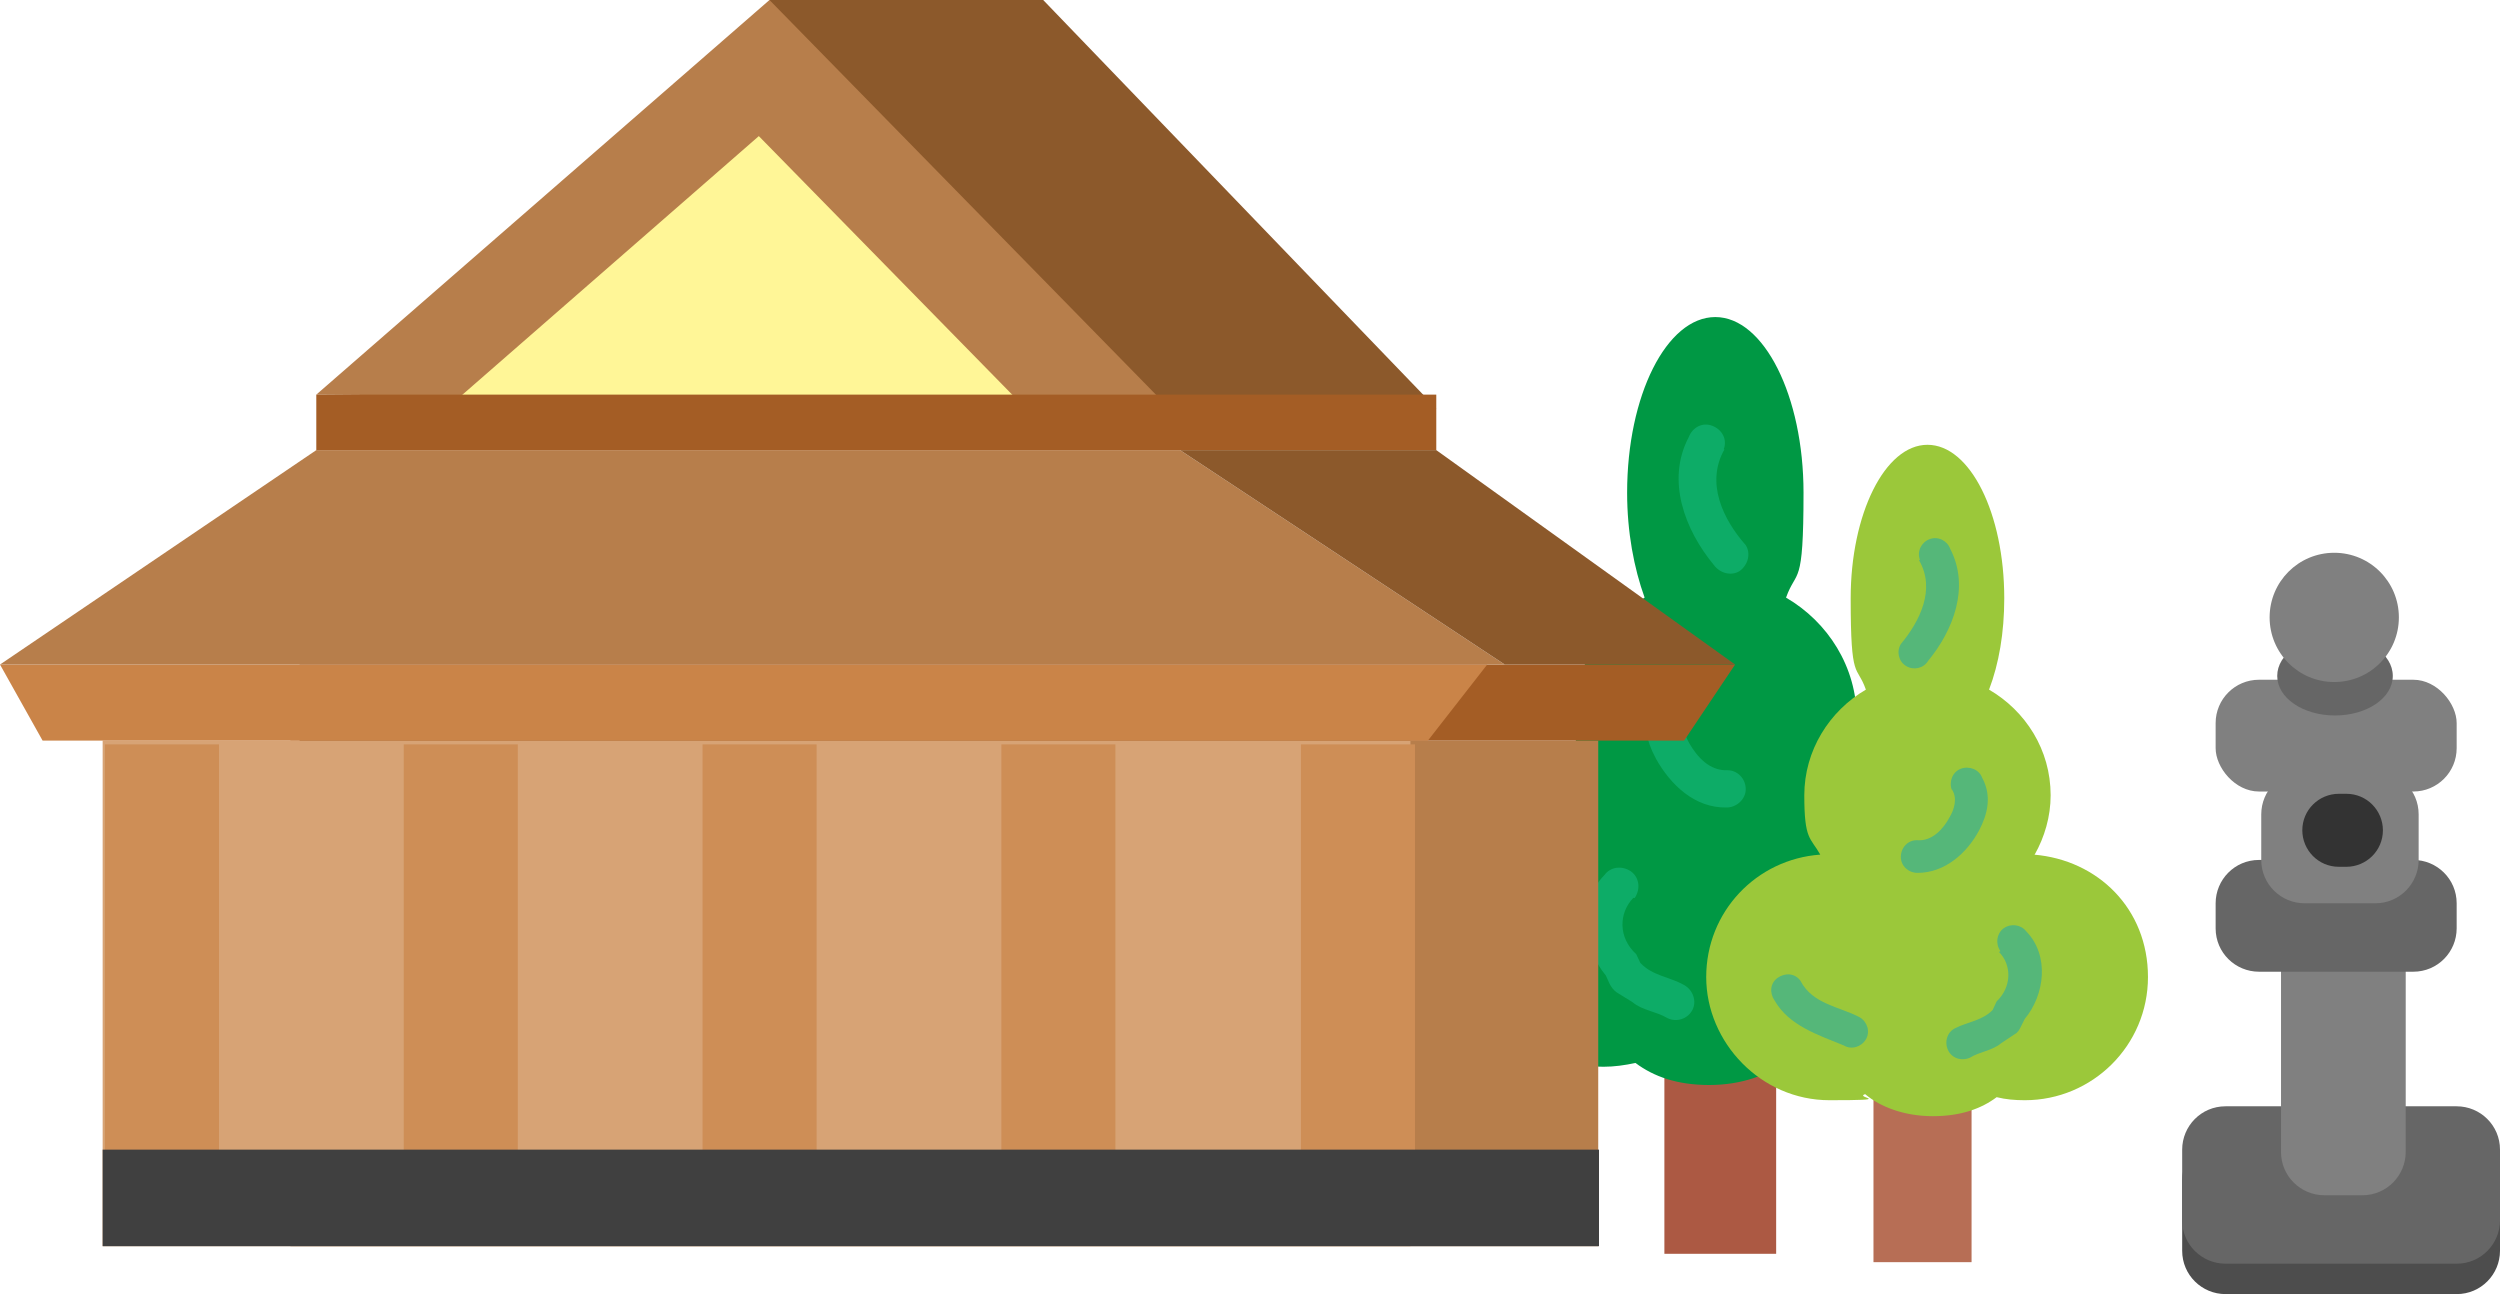 <?xml version="1.0" encoding="UTF-8"?>
<svg id="_レイヤー_1" data-name="レイヤー_1" xmlns="http://www.w3.org/2000/svg" version="1.1" viewBox="0 0 328.8 170.2">
  <!-- Generator: Adobe Illustrator 29.1.0, SVG Export Plug-In . SVG Version: 2.1.0 Build 142)  -->
  <defs>
    <style>
      .st0 {
        fill: gray;
      }

      .st1 {
        fill: #55b779;
      }

      .st2 {
        fill: #8c592b;
      }

      .st3 {
        fill: #a45d25;
      }

      .st4 {
        fill: #0dac67;
      }

      .st5 {
        fill: #009844;
      }

      .st6 {
        fill: #b76e55;
      }

      .st7 {
        fill: #b77e4b;
      }

      .st8 {
        fill: #fff697;
      }

      .st9 {
        fill: #666;
      }

      .st10 {
        fill: #ca8448;
      }

      .st11 {
        fill: #ce8e56;
      }

      .st12 {
        fill: #ac5943;
      }

      .st13 {
        fill: #d7a375;
      }

      .st14 {
        fill: #404040;
      }

      .st15 {
        fill: #333;
      }

      .st16 {
        fill: #9bc83a;
      }

      .st17 {
        fill: #4d4d4d;
      }
    </style>
  </defs>
  <g>
    <polygon class="st2" points="188.9 53.7 137.2 0 101.2 0 101.2 53.7 188.9 53.7"/>
    <g>
      <rect class="st12" x="218.9" y="128.9" width="14.7" height="36"/>
      <path class="st5" d="M209.4,103.4c-1.5-2.7-2.4-5.7-2.4-8.9,0-6.8,3.7-12.7,9.3-15.9-1.4-3.9-2.3-8.6-2.3-13.8,0-12.8,5.2-23.1,11.6-23.1s11.6,10.4,11.6,23.1-.9,9.9-2.3,13.8c5.5,3.2,9.3,9.1,9.3,15.9s-.9,6.3-2.4,8.9c9.6.7,17.1,8.6,17.1,18.4s-8.3,18.5-18.5,18.5-3.7-.4-5.4-.9c-2.3,2-6,3.3-10.2,3.3s-7.3-1.1-9.7-2.9c-1.4.3-2.8.5-4.2.5-10.2,0-18.5-8.3-18.5-18.5s7.6-17.7,17.1-18.4Z"/>
    </g>
    <path class="st4" d="M221.9,93.5c-.9,1.4-.4,3.1.3,4.3,1,1.7,2.6,3.6,5,3.5,1.3,0,2.4,1.1,2.4,2.5,0,1.3-1.2,2.4-2.5,2.4-4.2.1-7.4-3-9.3-6.4-1.3-2.4-2-5.2-.5-7.9.5-1.3,1.9-1.9,3.2-1.4,1.3.5,1.9,1.9,1.4,3.2h0Z"/>
    <path class="st4" d="M226.8,59.1c-2.5,4.4-.2,9.2,2.8,12.6.7,1.1.3,2.6-.8,3.4-1.1.7-2.6.3-3.4-.8-3.8-4.6-6.3-11.1-3.3-16.8.5-1.3,1.8-2,3.1-1.5,1.3.5,2,1.8,1.5,3.1h0Z"/>
    <path class="st4" d="M214.8,118.1c-1.9,2-2,5.2.4,7.4l.8,1.7-.7-.8.5.3c1.5,1.6,3.8,1.8,5.6,2.8,1.2.6,1.8,2.1,1.2,3.3-.6,1.2-2.1,1.7-3.3,1.1-1.5-.9-3.3-1-4.6-2.1l-2.1-1.3c-.4-.3-.7-.7-.9-1.1l-.5-1.1h0c-3-3.6-3.7-9.6-.2-13.2.8-1.1,2.3-1.3,3.5-.5,1.1.8,1.3,2.3.5,3.5h0Z"/>
    <path class="st4" d="M248.5,125.4c-2.2,3.8-6.6,5.2-10.4,6.8-1.2.7-2.7.3-3.4-.9-.7-1.2-.3-2.7.9-3.4,3-1.7,7.1-2,8.9-5.4.8-1.1,2.3-1.3,3.4-.5,1.1.8,1.3,2.3.5,3.4h0Z"/>
    <g>
      <rect class="st6" x="246.4" y="134.6" width="12.9" height="31.4"/>
      <path class="st16" d="M267.6,112.4c1.3-2.3,2.1-5,2.1-7.8,0-6-3.3-11.1-8.1-13.9,1.3-3.4,2-7.5,2-12,0-11.2-4.5-20.2-10.1-20.2s-10.1,9.1-10.1,20.2.8,8.6,2,12c-4.8,2.8-8.1,8-8.1,13.9s.8,5.5,2.1,7.8c-8.4.6-15,7.5-15,16.1s7.2,16.2,16.2,16.2,3.2-.3,4.7-.8c2,1.7,5.2,2.9,8.9,2.9s6.4-1,8.4-2.5c1.2.3,2.4.4,3.7.4,8.9,0,16.2-7.2,16.2-16.2s-6.6-15.4-15-16.1Z"/>
    </g>
    <path class="st1" d="M256.7,103.8c.8,1.2.3,2.7-.3,3.7-.8,1.5-2.3,3.2-4.3,3-1.2,0-2.1,1-2.1,2.2,0,1.2,1,2.1,2.2,2.1,3.6,0,6.5-2.6,8.1-5.6,1.1-2.1,1.7-4.5.4-6.9-.4-1.1-1.7-1.6-2.8-1.2-1.1.4-1.6,1.7-1.2,2.8h0Z"/>
    <path class="st1" d="M252.4,73.7c2.2,3.8.1,8-2.4,11-.6,1-.3,2.3.7,2.9,1,.6,2.3.3,2.9-.7,3.3-4,5.5-9.7,2.9-14.7-.4-1.1-1.6-1.7-2.7-1.3-1.1.4-1.7,1.6-1.3,2.7h0Z"/>
    <path class="st1" d="M262.9,125.2c1.7,1.7,1.7,4.6-.3,6.5l-.7,1.5.6-.7-.4.3c-1.3,1.4-3.3,1.6-4.9,2.4-1.1.5-1.5,1.8-1,2.9.5,1.1,1.8,1.5,2.9,1,1.3-.8,2.9-.9,4.1-1.9l1.8-1.2c.4-.2.6-.6.8-1l.5-1h0c2.6-3.1,3.3-8.3.2-11.5-.7-.9-2-1.1-3-.4-.9.7-1.1,2-.4,3h0Z"/>
    <path class="st1" d="M233.4,131.6c1.9,3.3,5.7,4.5,9.1,5.9,1,.6,2.3.2,2.9-.8.6-1,.2-2.3-.8-2.9-2.6-1.4-6.2-1.7-7.8-4.8-.7-1-2-1.1-3-.4-1,.7-1.1,2-.4,3h0Z"/>
    <rect class="st7" x="38.2" y="97.4" width="172" height="66.5"/>
    <rect class="st13" x="13.5" y="97.4" width="172" height="66.5"/>
    <polygon class="st3" points="228.2 87.4 221.5 97.4 39.4 97.4 39.4 87.4 228.2 87.4"/>
    <polygon class="st10" points="195.6 87.4 187.8 97.4 5.6 97.4 0 87.4 195.6 87.4"/>
    <polygon class="st7" points="155.2 59.2 197.9 87.4 0 87.4 41.6 59.2 155.2 59.2"/>
    <polygon class="st2" points="197.9 87.4 228.2 87.4 188.9 59.2 155.2 59.2 197.9 87.4"/>
    <polygon class="st7" points="41.6 51.9 101.2 0 152.9 52.8 41.6 51.9"/>
    <polygon class="st8" points="60.6 52.1 99.8 17.9 133.9 52.7 60.6 52.1"/>
    <rect class="st3" x="41.6" y="51.9" width="147.3" height="7.3"/>
    <rect class="st11" x="13.8" y="97.9" width="15" height="56.2"/>
    <rect class="st11" x="53.1" y="97.9" width="15" height="56.2"/>
    <rect class="st11" x="92.4" y="97.9" width="15" height="56.2"/>
    <rect class="st11" x="131.7" y="97.9" width="15" height="56.2"/>
    <rect class="st11" x="171.1" y="97.9" width="15" height="56.2"/>
    <rect class="st14" x="13.5" y="151.2" width="196.8" height="12.7"/>
  </g>
  <g>
    <path class="st17" d="M292.7,149.5h30.4c3.1,0,5.7,2.5,5.7,5.7v9.3c0,3.1-2.5,5.7-5.7,5.7h-30.4c-3.1,0-5.7-2.5-5.7-5.7v-9.3c0-3.1,2.5-5.7,5.7-5.7Z"/>
    <path class="st9" d="M292.7,145.5h30.4c3.1,0,5.7,2.5,5.7,5.7v9.3c0,3.1-2.5,5.7-5.7,5.7h-30.4c-3.1,0-5.7-2.5-5.7-5.7v-9.3c0-3.1,2.5-5.7,5.7-5.7Z"/>
    <path class="st0" d="M305.7,118.1h5c3.1,0,5.7,2.5,5.7,5.7v27.7c0,3.1-2.5,5.7-5.7,5.7h-5c-3.1,0-5.7-2.5-5.7-5.7v-27.7c0-3.1,2.5-5.7,5.7-5.7Z"/>
    <path class="st9" d="M297.1,113.1h20.3c3.1,0,5.7,2.5,5.7,5.7v3.3c0,3.1-2.5,5.7-5.7,5.7h-20.3c-3.1,0-5.7-2.5-5.7-5.7v-3.3c0-3.1,2.5-5.7,5.7-5.7Z"/>
    <path class="st0" d="M303.1,101.4h9.3c3.1,0,5.7,2.5,5.7,5.7v6c0,3.1-2.5,5.7-5.7,5.7h-9.3c-3.1,0-5.7-2.5-5.7-5.7v-6c0-3.1,2.5-5.7,5.7-5.7Z"/>
    <rect class="st0" x="291.4" y="89.4" width="31.7" height="14.7" rx="5.7" ry="5.7"/>
    <path class="st9" d="M307.1,94.1c4.2,0,7.6-2.3,7.6-5.2s-3.4-5.2-7.6-5.2-7.6,2.3-7.6,5.2,3.4,5.2,7.6,5.2Z"/>
    <path class="st0" d="M307,89.7c4.7,0,8.5-3.8,8.5-8.5s-3.8-8.5-8.5-8.5-8.5,3.8-8.5,8.5,3.8,8.5,8.5,8.5Z"/>
    <path class="st15" d="M308.6,104.4c2.7,0,4.8,2.2,4.8,4.8h0c0,2.7-2.2,4.8-4.8,4.8h-1c-2.7,0-4.8-2.2-4.8-4.8h0c0-2.7,2.2-4.8,4.8-4.8h1Z"/>
  </g>
</svg>